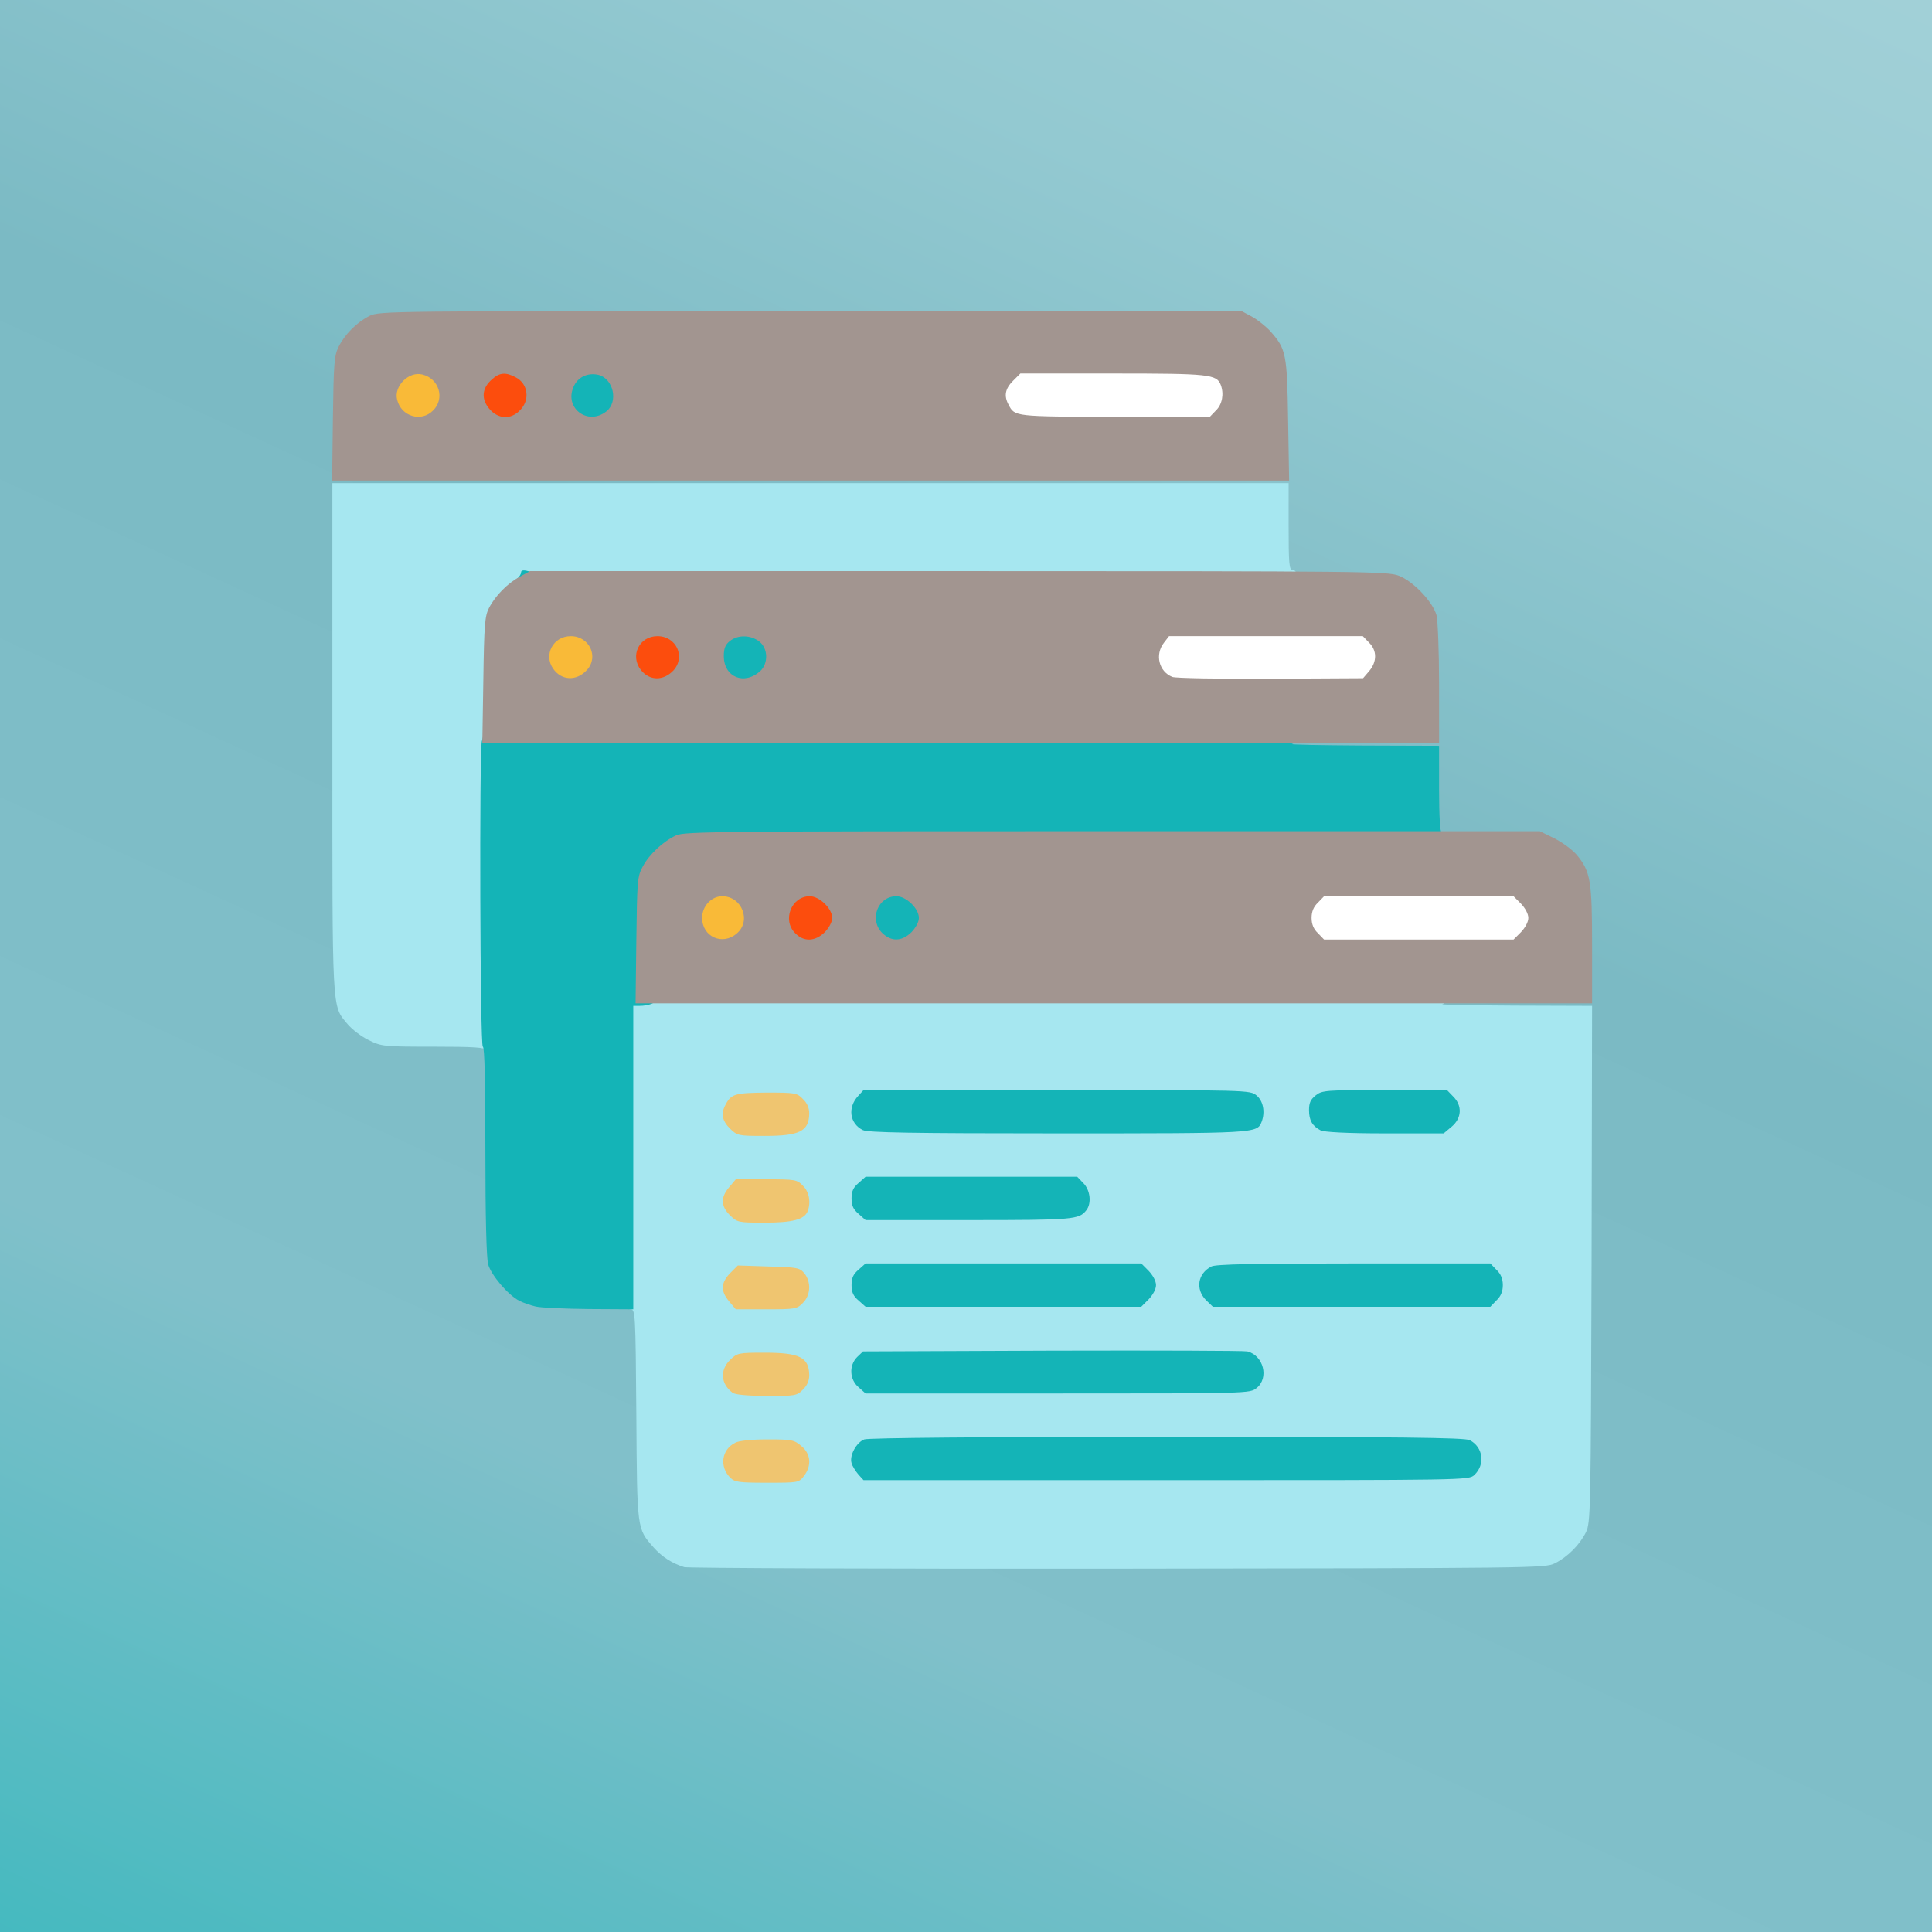 <?xml version="1.0" encoding="UTF-8"?>
<svg xmlns="http://www.w3.org/2000/svg" width="256" height="256" viewBox="0 0 256 256" fill="none">
  <g clip-path="url(#clip0_343_448)">
    <rect width="256" height="256" fill="white"></rect>
    <path fill-rule="evenodd" clip-rule="evenodd" d="M0 0H255.822V91.13L256 162.087L255.822 256H0L0 0Z" fill="url(#paint0_linear_343_448)"></path>
    <g filter="url(#filter0_d_343_448)">
      <path d="M378 -6H-195.894L-197 -2.597L-195.894 256H310.505L378 -6Z" fill="url(#paint1_linear_343_448)"></path>
    </g>
    <path d="M173.622 124.669C172.879 123.959 172.777 123.554 172.777 121.628C172.777 119.702 172.879 119.296 173.622 118.587L174.433 117.742H187.982H201.566L202.546 118.722C203.39 119.601 203.525 119.972 203.525 121.628C203.525 123.284 203.39 123.655 202.546 124.534L201.566 125.514H187.982H174.433L173.622 124.669Z" fill="white"></path>
    <path d="M154.329 90.711C153.078 90.204 152.504 89.022 152.504 86.96C152.504 85.541 152.673 84.832 153.213 84.156L153.889 83.277H167.743H181.596L182.407 84.122C183.117 84.798 183.252 85.271 183.252 86.96C183.252 88.616 183.117 89.157 182.441 89.934L181.63 90.88L168.317 90.948C161.019 90.981 154.7 90.88 154.329 90.711Z" fill="white"></path>
    <path d="M133.548 55.807C132.636 55.097 132.23 53.982 132.23 52.191C132.23 50.705 132.399 50.299 133.21 49.455L134.19 48.475H147.436C163.587 48.475 162.979 48.306 162.979 52.563C162.979 54.252 162.843 54.726 162.134 55.401L161.323 56.246H147.706C137.535 56.212 133.954 56.111 133.548 55.807Z" fill="white"></path>
    <path d="M90.67 207.655C89.048 207.148 87.73 206.303 86.615 205.053C84.385 202.519 84.419 202.789 84.318 187.449C84.216 173.933 84.182 173.494 83.54 173.494C82.898 173.494 82.898 173.021 82.898 152.917V132.373L84.453 132.136C85.331 132.035 109.795 131.934 138.853 131.934C184.401 131.934 191.699 132.001 191.699 132.407C191.699 132.677 191.429 132.981 191.125 133.049C190.787 133.15 195.112 133.218 200.755 133.251L210.959 133.285L210.891 167.513C210.79 200.559 210.756 201.742 210.148 203.026C209.303 204.715 207.715 206.303 206.026 207.148C204.742 207.79 203.356 207.79 148.111 207.858C116.992 207.891 91.143 207.79 90.67 207.655ZM105.537 194.545L106.28 193.599L105.199 192.653C104.152 191.706 103.983 191.673 101.313 191.808C99.151 191.875 98.34 192.044 97.799 192.551C96.921 193.362 96.887 193.903 97.766 194.781C98.34 195.356 98.881 195.457 101.618 195.457C104.692 195.457 104.828 195.423 105.537 194.545ZM194.335 194.443C195.281 193.565 195.281 193.024 194.369 192.213C193.693 191.605 192.476 191.571 155.41 191.47C134.393 191.436 116.687 191.47 116.079 191.571C115.437 191.706 114.762 192.112 114.457 192.619C113.917 193.396 113.917 193.497 114.66 194.274L115.437 195.119H154.531C193.389 195.119 193.591 195.119 194.335 194.443ZM105.402 183.124C106.112 182.414 106.179 182.212 105.807 181.637C105.165 180.624 104.017 180.252 101.347 180.252C99.354 180.252 98.712 180.387 97.968 180.962C96.887 181.806 96.853 182.381 97.833 183.293C98.441 183.867 99.016 183.969 101.55 183.969C104.287 183.969 104.625 183.901 105.402 183.124ZM165.513 182.854C166.56 181.975 166.391 181.13 164.972 180.421C164.161 179.982 160.444 179.914 140.103 179.914C115.099 179.914 115.066 179.914 114.187 181.367C113.883 181.874 113.984 182.144 114.762 182.82L115.708 183.631H140.171H164.634L165.513 182.854ZM105.402 171.636C106.112 170.926 106.179 170.69 105.875 170.115C105.334 169.102 104.152 168.764 101.347 168.764C99.354 168.764 98.712 168.899 97.968 169.473C96.887 170.318 96.887 170.69 97.833 171.703C98.475 172.413 98.847 172.48 101.55 172.48C104.287 172.48 104.625 172.413 105.402 171.636ZM150.95 171.433C151.423 171.061 151.828 170.521 151.828 170.284C151.828 170.048 151.423 169.507 150.95 169.135C150.071 168.426 149.733 168.426 132.906 168.426C116.079 168.426 115.741 168.426 114.863 169.135C114.39 169.507 113.984 170.048 113.984 170.284C113.984 170.521 114.39 171.061 114.863 171.433C115.741 172.143 116.079 172.143 132.906 172.143C149.733 172.143 150.071 172.143 150.95 171.433ZM197.308 171.298C197.984 170.622 198.085 170.318 197.781 169.777C197.579 169.406 197.139 168.966 196.768 168.764C195.855 168.291 162.607 168.291 161.526 168.797C161.12 169 160.579 169.439 160.343 169.777C160.039 170.284 160.106 170.554 160.85 171.264L161.728 172.143H179.096H196.463L197.308 171.298ZM104.828 160.485C106.179 159.81 106.348 159.066 105.368 158.086C104.625 157.343 104.287 157.275 101.618 157.275C99.05 157.275 98.543 157.377 97.867 158.019C96.853 158.965 96.887 159.438 97.968 160.283C98.712 160.857 99.354 160.992 101.381 160.992C102.902 160.992 104.253 160.789 104.828 160.485ZM141.793 160.283C142.198 160.08 142.773 159.641 142.975 159.269C143.347 158.695 143.279 158.492 142.57 157.782L141.725 156.938H128.75C116.113 156.938 115.741 156.971 114.863 157.647C114.39 158.019 113.984 158.559 113.984 158.796C113.984 159.032 114.39 159.573 114.863 159.945C115.741 160.621 116.113 160.654 128.379 160.654C136.623 160.654 141.252 160.519 141.793 160.283ZM104.625 149.132C105.03 148.929 105.605 148.49 105.807 148.119C106.179 147.544 106.112 147.341 105.402 146.632C104.625 145.855 104.287 145.787 101.55 145.787C99.016 145.787 98.441 145.888 97.833 146.463C96.853 147.375 96.887 147.95 97.968 148.794C98.712 149.369 99.354 149.504 101.347 149.504C102.699 149.504 104.186 149.335 104.625 149.132ZM164.972 148.659C166.391 147.95 166.56 147.105 165.513 146.226L164.634 145.449H140.036H115.437L114.66 146.294C114.018 146.97 113.917 147.308 114.187 147.747C115.066 149.166 115.201 149.166 140.103 149.166C160.444 149.166 164.161 149.098 164.972 148.659ZM191.429 148.186L192.51 147.24L191.598 146.328L190.719 145.449H183.455C176.393 145.449 176.156 145.483 175.312 146.226C174.264 147.105 174.433 147.916 175.785 148.659C176.46 149.031 178.217 149.132 183.488 149.166H190.348L191.429 148.186Z" fill="#A6E7F0"></path>
    <path d="M64.382 139.131C64.314 138.793 62.693 138.691 57.455 138.691C50.765 138.691 50.562 138.658 48.839 137.813C47.859 137.34 46.643 136.394 46.068 135.718C43.94 133.15 44.041 134.772 44.041 97.739V64.018H107.396H170.75V69.762C170.75 74.627 170.818 75.506 171.257 75.506C171.527 75.506 171.764 75.742 171.764 76.013C171.764 76.452 165.58 76.519 121.148 76.587C82.425 76.655 70.43 76.79 70.059 77.094C66.274 80.169 65.463 81.385 65.125 84.663C65.024 85.845 64.821 98.685 64.686 113.181C64.551 127.676 64.416 139.333 64.382 139.131Z" fill="#A6E7F0"></path>
    <path d="M113.748 195.389C113.376 194.95 112.937 194.274 112.836 193.869C112.531 192.855 113.478 191.132 114.525 190.727C115.066 190.524 130.44 190.389 154.633 190.389C185.617 190.389 194.064 190.49 194.74 190.828C196.531 191.74 196.835 194.072 195.348 195.457C194.605 196.133 194.335 196.133 154.531 196.133H114.424L113.748 195.389Z" fill="#14B4B7"></path>
    <path d="M113.782 183.834C112.565 182.82 112.464 180.928 113.579 179.813L114.356 179.069L139.428 178.968C153.213 178.934 164.837 178.968 165.276 179.069C167.439 179.61 168.182 182.617 166.493 183.935C165.614 184.645 165.378 184.645 140.137 184.645H114.694L113.782 183.834Z" fill="#14B4B7"></path>
    <path d="M70.971 173.122C70.261 172.954 69.281 172.616 68.775 172.345C67.288 171.568 65.092 168.966 64.686 167.547C64.45 166.703 64.314 161.195 64.314 152.477C64.314 143.523 64.213 138.691 63.977 138.691C63.605 138.691 63.504 99.597 63.841 98.246L64.044 97.469H117.904C164.33 97.469 171.764 97.536 171.764 97.942C171.764 98.212 171.493 98.516 171.189 98.584C170.851 98.685 175.109 98.753 180.65 98.787L190.686 98.82V104.564C190.686 108.18 190.821 110.309 191.023 110.309C191.226 110.309 191.361 110.444 191.361 110.646C191.361 110.849 173.96 111.018 141.59 111.052C86.48 111.153 90.906 110.984 88.169 113.35C85.635 115.58 85.433 116.323 85.331 124.601L85.23 131.934H86.075C86.615 131.934 86.953 132.136 86.953 132.407C86.953 132.88 85.973 133.285 84.689 133.285H83.912V153.39V173.494L78.1 173.46C74.89 173.427 71.68 173.291 70.971 173.122Z" fill="#14B4B7"></path>
    <path d="M113.782 172.345C113.072 171.737 112.836 171.264 112.836 170.284C112.836 169.304 113.072 168.831 113.782 168.223L114.694 167.412H132.94H151.22L152.2 168.392C152.774 169 153.18 169.744 153.18 170.284C153.18 170.825 152.774 171.568 152.2 172.176L151.22 173.156H132.94H114.694L113.782 172.345Z" fill="#14B4B7"></path>
    <path d="M159.802 172.278C158.383 170.825 158.687 168.764 160.512 167.818C161.053 167.513 166.222 167.412 179.366 167.412H197.477L198.288 168.257C198.863 168.797 199.133 169.439 199.133 170.284C199.133 171.129 198.863 171.771 198.288 172.312L197.477 173.156H179.096H160.715L159.802 172.278Z" fill="#14B4B7"></path>
    <path d="M113.782 160.857C113.072 160.249 112.836 159.776 112.836 158.796C112.836 157.816 113.072 157.343 113.782 156.735L114.694 155.924H128.716H142.739L143.55 156.769C144.462 157.681 144.665 159.438 143.955 160.35C142.975 161.6 142.367 161.668 128.379 161.668H114.694L113.782 160.857Z" fill="#14B4B7"></path>
    <path d="M114.322 149.74C112.565 148.862 112.295 146.733 113.714 145.213L114.424 144.436H140.002C165.378 144.436 165.614 144.436 166.493 145.145C167.371 145.855 167.675 147.341 167.168 148.659C166.56 150.18 166.526 150.18 140.103 150.18C120.776 150.18 114.964 150.078 114.322 149.74Z" fill="#14B4B7"></path>
    <path d="M174.974 149.774C173.892 149.2 173.453 148.456 173.453 147.105C173.453 146.125 173.656 145.686 174.332 145.145C175.176 144.469 175.649 144.436 183.488 144.436H191.733L192.544 145.28C193.794 146.497 193.693 148.186 192.341 149.301L191.294 150.18H183.488C178.454 150.18 175.413 150.011 174.974 149.774Z" fill="#14B4B7"></path>
    <path d="M68.471 76.722C68.775 76.486 69.045 76.08 69.045 75.844C69.045 75.573 69.349 75.506 69.957 75.675C71.14 75.945 71.207 76.046 70.971 76.689C70.802 77.026 70.295 77.195 69.315 77.195C68.031 77.162 67.93 77.128 68.471 76.722Z" fill="#14B4B7"></path>
    <path d="M92.866 124.669C92.123 123.959 92.022 123.554 92.022 121.628C92.022 119.702 92.123 119.296 92.866 118.587C93.542 117.877 94.015 117.742 95.704 117.742C97.36 117.742 97.901 117.877 98.678 118.553C99.523 119.296 99.624 119.567 99.624 121.628C99.624 123.689 99.523 123.959 98.678 124.703C97.901 125.379 97.36 125.514 95.704 125.514C94.015 125.514 93.542 125.379 92.866 124.669Z" fill="#F9BA38"></path>
    <path d="M73.573 90.745C72.289 90.204 71.748 89.022 71.748 86.893C71.748 85.271 71.883 84.798 72.593 84.122C73.302 83.379 73.708 83.277 75.634 83.277C77.56 83.277 77.965 83.379 78.675 84.122C79.384 84.798 79.519 85.271 79.519 86.96C79.519 89.765 78.709 90.677 76.141 90.88C75.127 90.981 73.944 90.914 73.573 90.745Z" fill="#F9BA38"></path>
    <path d="M52.792 55.807C51.88 55.097 51.475 53.982 51.475 52.191C51.475 50.705 51.644 50.299 52.455 49.455C53.299 48.644 53.705 48.475 55.191 48.475C58.3 48.475 59.212 49.387 59.246 52.462C59.246 54.286 59.111 54.692 58.401 55.401C57.692 56.111 57.286 56.246 55.462 56.246C54.279 56.246 53.096 56.043 52.792 55.807Z" fill="#F9BA38"></path>
    <path d="M115.877 124.635C115.099 123.858 114.998 123.453 114.998 121.56C114.998 119.668 115.099 119.296 115.877 118.587C116.62 117.877 117.127 117.742 118.782 117.742C120.539 117.742 120.911 117.844 121.79 118.722C122.634 119.601 122.77 119.972 122.77 121.628C122.77 123.284 122.634 123.655 121.79 124.534C120.911 125.412 120.539 125.514 118.782 125.514C117.059 125.514 116.654 125.379 115.877 124.635Z" fill="#14B4B7"></path>
    <path d="M96.887 90.846C95.434 90.508 94.894 89.461 94.894 86.927C94.894 84.865 94.995 84.494 95.704 83.919C96.853 82.973 100.367 83.007 101.618 83.987C102.395 84.595 102.496 84.899 102.496 86.96C102.496 88.954 102.395 89.326 101.651 90.035C100.84 90.812 98.543 91.184 96.887 90.846Z" fill="#14B4B7"></path>
    <path d="M75.499 55.435C73.843 53.678 74.384 49.556 76.377 48.779C76.884 48.576 78.134 48.475 79.148 48.576C81.682 48.779 82.223 49.488 82.223 52.529C82.223 54.624 82.155 54.928 81.344 55.536C80.635 56.077 79.959 56.246 78.337 56.246C76.58 56.246 76.141 56.111 75.499 55.435Z" fill="#14B4B7"></path>
    <path d="M96.752 195.795C95.299 194.342 95.603 192.078 97.428 191.166C97.935 190.896 99.624 190.727 101.719 190.727C104.929 190.727 105.233 190.794 106.179 191.605C107.463 192.653 107.564 194.241 106.517 195.592C105.841 196.471 105.774 196.471 101.618 196.471C97.901 196.471 97.36 196.403 96.752 195.795Z" fill="#EFC570"></path>
    <path d="M97.056 184.543C95.502 183.361 95.367 181.57 96.718 180.218C97.698 179.272 97.799 179.238 101.313 179.238C105.943 179.238 107.193 179.846 107.227 182.212C107.227 182.955 106.956 183.597 106.382 184.138C105.605 184.949 105.368 184.982 101.584 184.982C98.982 184.949 97.394 184.813 97.056 184.543Z" fill="#EFC570"></path>
    <path d="M96.617 172.447C95.468 171.095 95.502 169.98 96.752 168.696L97.766 167.682L101.854 167.818C105.672 167.919 105.976 167.987 106.585 168.73C107.497 169.845 107.429 171.636 106.382 172.649C105.605 173.46 105.368 173.494 101.516 173.494H97.495L96.617 172.447Z" fill="#EFC570"></path>
    <path d="M96.718 161.026C95.502 159.81 95.468 158.661 96.617 157.309L97.495 156.262H101.516C105.368 156.262 105.605 156.296 106.382 157.106C107.227 157.917 107.463 159.303 107.024 160.485C106.585 161.6 105.03 162.006 101.313 162.006C97.799 162.006 97.698 161.972 96.718 161.026Z" fill="#EFC570"></path>
    <path d="M96.718 149.538C95.671 148.49 95.502 147.544 96.144 146.362C96.887 144.942 97.428 144.807 101.584 144.773C105.368 144.773 105.605 144.807 106.382 145.618C106.956 146.159 107.227 146.801 107.227 147.544C107.193 149.909 105.943 150.518 101.313 150.518C97.799 150.518 97.698 150.484 96.718 149.538Z" fill="#EFC570"></path>
    <path d="M104.354 124.669C103.611 123.959 103.51 123.554 103.51 121.628C103.51 119.668 103.611 119.296 104.388 118.587C105.132 117.877 105.638 117.742 107.294 117.742C109.051 117.742 109.423 117.844 110.301 118.722C111.146 119.601 111.281 119.972 111.281 121.628C111.281 123.284 111.146 123.655 110.301 124.534C109.423 125.412 109.085 125.514 107.227 125.514C105.503 125.514 105.03 125.379 104.354 124.669Z" fill="#FC4D0D"></path>
    <path d="M85.365 90.812C83.98 90.542 83.236 89.157 83.236 86.927C83.236 85.271 83.371 84.798 84.081 84.122C84.791 83.379 85.196 83.277 87.122 83.277C89.048 83.277 89.454 83.379 90.163 84.122C90.873 84.798 91.008 85.271 91.008 86.96C91.008 89.697 90.163 90.745 87.764 90.88C86.852 90.948 85.77 90.914 85.365 90.812Z" fill="#FC4D0D"></path>
    <path d="M63.808 55.165C62.997 54.185 62.895 53.881 63.031 52.056C63.166 50.401 63.335 49.928 64.112 49.252C65.7 47.9 69.89 48.373 70.532 49.995C70.633 50.299 70.734 51.448 70.734 52.563C70.734 54.252 70.599 54.726 69.89 55.401C69.18 56.111 68.775 56.246 66.882 56.246C64.855 56.246 64.652 56.178 63.808 55.165Z" fill="#FC4D0D"></path>
    <path d="M84.318 124.601C84.419 116.729 84.453 116.12 85.162 114.836C86.007 113.214 87.899 111.457 89.623 110.68C90.737 110.173 95.907 110.14 147.436 110.14H204.032L205.958 111.086C207.039 111.626 208.357 112.606 208.932 113.282C210.756 115.478 210.959 116.729 210.959 125.243V132.947H147.571H84.216L84.318 124.601ZM97.63 123.689C99.59 122.033 98.306 118.756 95.704 118.756C94.252 118.756 93.035 120.074 93.035 121.628C93.035 124.128 95.738 125.345 97.63 123.689ZM109.288 123.52C109.862 122.912 110.268 122.169 110.268 121.628C110.268 120.378 108.578 118.756 107.294 118.756C104.861 118.756 103.611 121.932 105.368 123.655C106.517 124.838 108.004 124.77 109.288 123.52ZM120.776 123.52C121.35 122.912 121.756 122.169 121.756 121.628C121.756 120.378 120.066 118.756 118.782 118.756C116.316 118.756 115.133 121.831 116.89 123.621C118.107 124.804 119.492 124.77 120.776 123.52ZM201.532 123.52C202.106 122.912 202.512 122.169 202.512 121.628C202.512 121.087 202.106 120.344 201.532 119.736L200.552 118.756H187.982H175.447L174.636 119.601C174.061 120.141 173.791 120.783 173.791 121.628C173.791 122.473 174.061 123.115 174.636 123.655L175.447 124.5H187.982H200.552L201.532 123.52Z" fill="#A29590"></path>
    <path d="M64.044 90.136C64.145 82.77 64.247 81.622 64.787 80.574C65.632 78.919 67.288 77.263 68.876 76.418L70.228 75.675H126.993C181.089 75.675 183.826 75.709 185.347 76.283C187.273 77.026 189.841 79.73 190.348 81.52C190.517 82.196 190.686 86.318 190.686 90.643V98.482H127.297H63.909L64.044 90.136ZM77.763 88.785C79.384 87.028 78.1 84.291 75.634 84.291C73.302 84.291 71.985 86.758 73.302 88.616C74.417 90.204 76.411 90.272 77.763 88.785ZM89.251 88.819C90.873 86.994 89.589 84.291 87.122 84.291C84.689 84.291 83.439 86.893 84.926 88.785C86.075 90.238 87.933 90.238 89.251 88.819ZM100.739 88.92C101.82 87.906 101.787 85.913 100.604 85.001C99.489 84.122 97.766 84.088 96.718 84.933C96.11 85.406 95.907 85.913 95.907 86.927C95.907 89.731 98.61 90.846 100.739 88.92ZM181.427 88.92C182.475 87.67 182.475 86.183 181.394 85.136L180.583 84.291H167.743H154.903L154.227 85.169C153.011 86.724 153.551 88.988 155.342 89.697C155.714 89.866 161.593 89.968 168.317 89.934L180.616 89.866L181.427 88.92Z" fill="#A29590"></path>
    <path d="M44.109 55.503C44.21 48.17 44.278 47.157 44.852 45.974C45.697 44.285 47.285 42.697 48.974 41.852C50.258 41.21 51.61 41.21 107.396 41.21H164.499L165.884 41.953C166.628 42.359 167.777 43.271 168.385 43.947C170.412 46.278 170.547 46.853 170.682 55.672L170.818 63.68H107.429H44.007L44.109 55.503ZM57.388 54.388C58.976 52.833 58.199 50.164 55.969 49.623C54.178 49.15 52.15 51.178 52.623 52.969C53.164 55.199 55.833 55.976 57.388 54.388ZM68.876 54.388C70.261 53.036 69.991 50.84 68.335 49.995C67.018 49.285 66.173 49.353 65.193 50.265C63.841 51.414 63.74 52.867 64.821 54.151C65.97 55.536 67.66 55.638 68.876 54.388ZM80.331 54.523C81.986 53.239 81.277 50.13 79.249 49.657C77.796 49.353 76.512 49.995 75.972 51.313C74.789 54.117 77.898 56.415 80.331 54.523ZM161.12 54.388C161.965 53.577 162.201 52.191 161.762 51.009C161.221 49.59 160.242 49.488 147.436 49.488H135.204L134.224 50.468C133.177 51.516 133.008 52.462 133.65 53.644C134.461 55.199 134.427 55.199 147.706 55.232H160.309L161.12 54.388Z" fill="#A29590"></path>
  </g>
  <defs>
    <filter id="filter0_d_343_448" x="-201" y="-6" width="583" height="270" filterUnits="userSpaceOnUse" color-interpolation-filters="sRGB">
      <feFlood flood-opacity="0" result="BackgroundImageFix"></feFlood>
      <feColorMatrix in="SourceAlpha" type="matrix" values="0 0 0 0 0 0 0 0 0 0 0 0 0 0 0 0 0 0 127 0" result="hardAlpha"></feColorMatrix>
      <feOffset dy="4"></feOffset>
      <feGaussianBlur stdDeviation="2"></feGaussianBlur>
      <feComposite in2="hardAlpha" operator="out"></feComposite>
      <feColorMatrix type="matrix" values="0 0 0 0 0 0 0 0 0 0 0 0 0 0 0 0 0 0 0.25 0"></feColorMatrix>
      <feBlend mode="normal" in2="BackgroundImageFix" result="effect1_dropShadow_343_448"></feBlend>
      <feBlend mode="normal" in="SourceGraphic" in2="effect1_dropShadow_343_448" result="shape"></feBlend>
    </filter>
    <linearGradient id="paint0_linear_343_448" x1="162.095" y1="405.824" x2="475.362" y2="95.325" gradientUnits="userSpaceOnUse">
      <stop stop-color="#FEC754"></stop>
      <stop offset="0.278" stop-color="#FFDB8E"></stop>
      <stop offset="0.475" stop-color="#F8D58B"></stop>
      <stop offset="0.641" stop-color="#FED47C"></stop>
      <stop offset="0.825" stop-color="#EBD7AD"></stop>
      <stop offset="1" stop-color="#0061FF"></stop>
      <stop offset="1" stop-color="#FEC754"></stop>
    </linearGradient>
    <linearGradient id="paint1_linear_343_448" x1="167.081" y1="409.336" x2="410.439" y2="-120.032" gradientUnits="userSpaceOnUse">
      <stop stop-color="#14B4B7"></stop>
      <stop offset="0.278" stop-color="#81C0CA"></stop>
      <stop offset="0.475" stop-color="#7BBAC4"></stop>
      <stop offset="0.596" stop-color="#93C9D1"></stop>
      <stop offset="0.825" stop-color="#B0D8DE"></stop>
      <stop offset="1" stop-color="#0061FF"></stop>
      <stop offset="1" stop-color="#14B4B7"></stop>
    </linearGradient>
    <clipPath id="clip0_343_448">
      <rect width="256" height="256" fill="white"></rect>
    </clipPath>
  </defs>
</svg>
